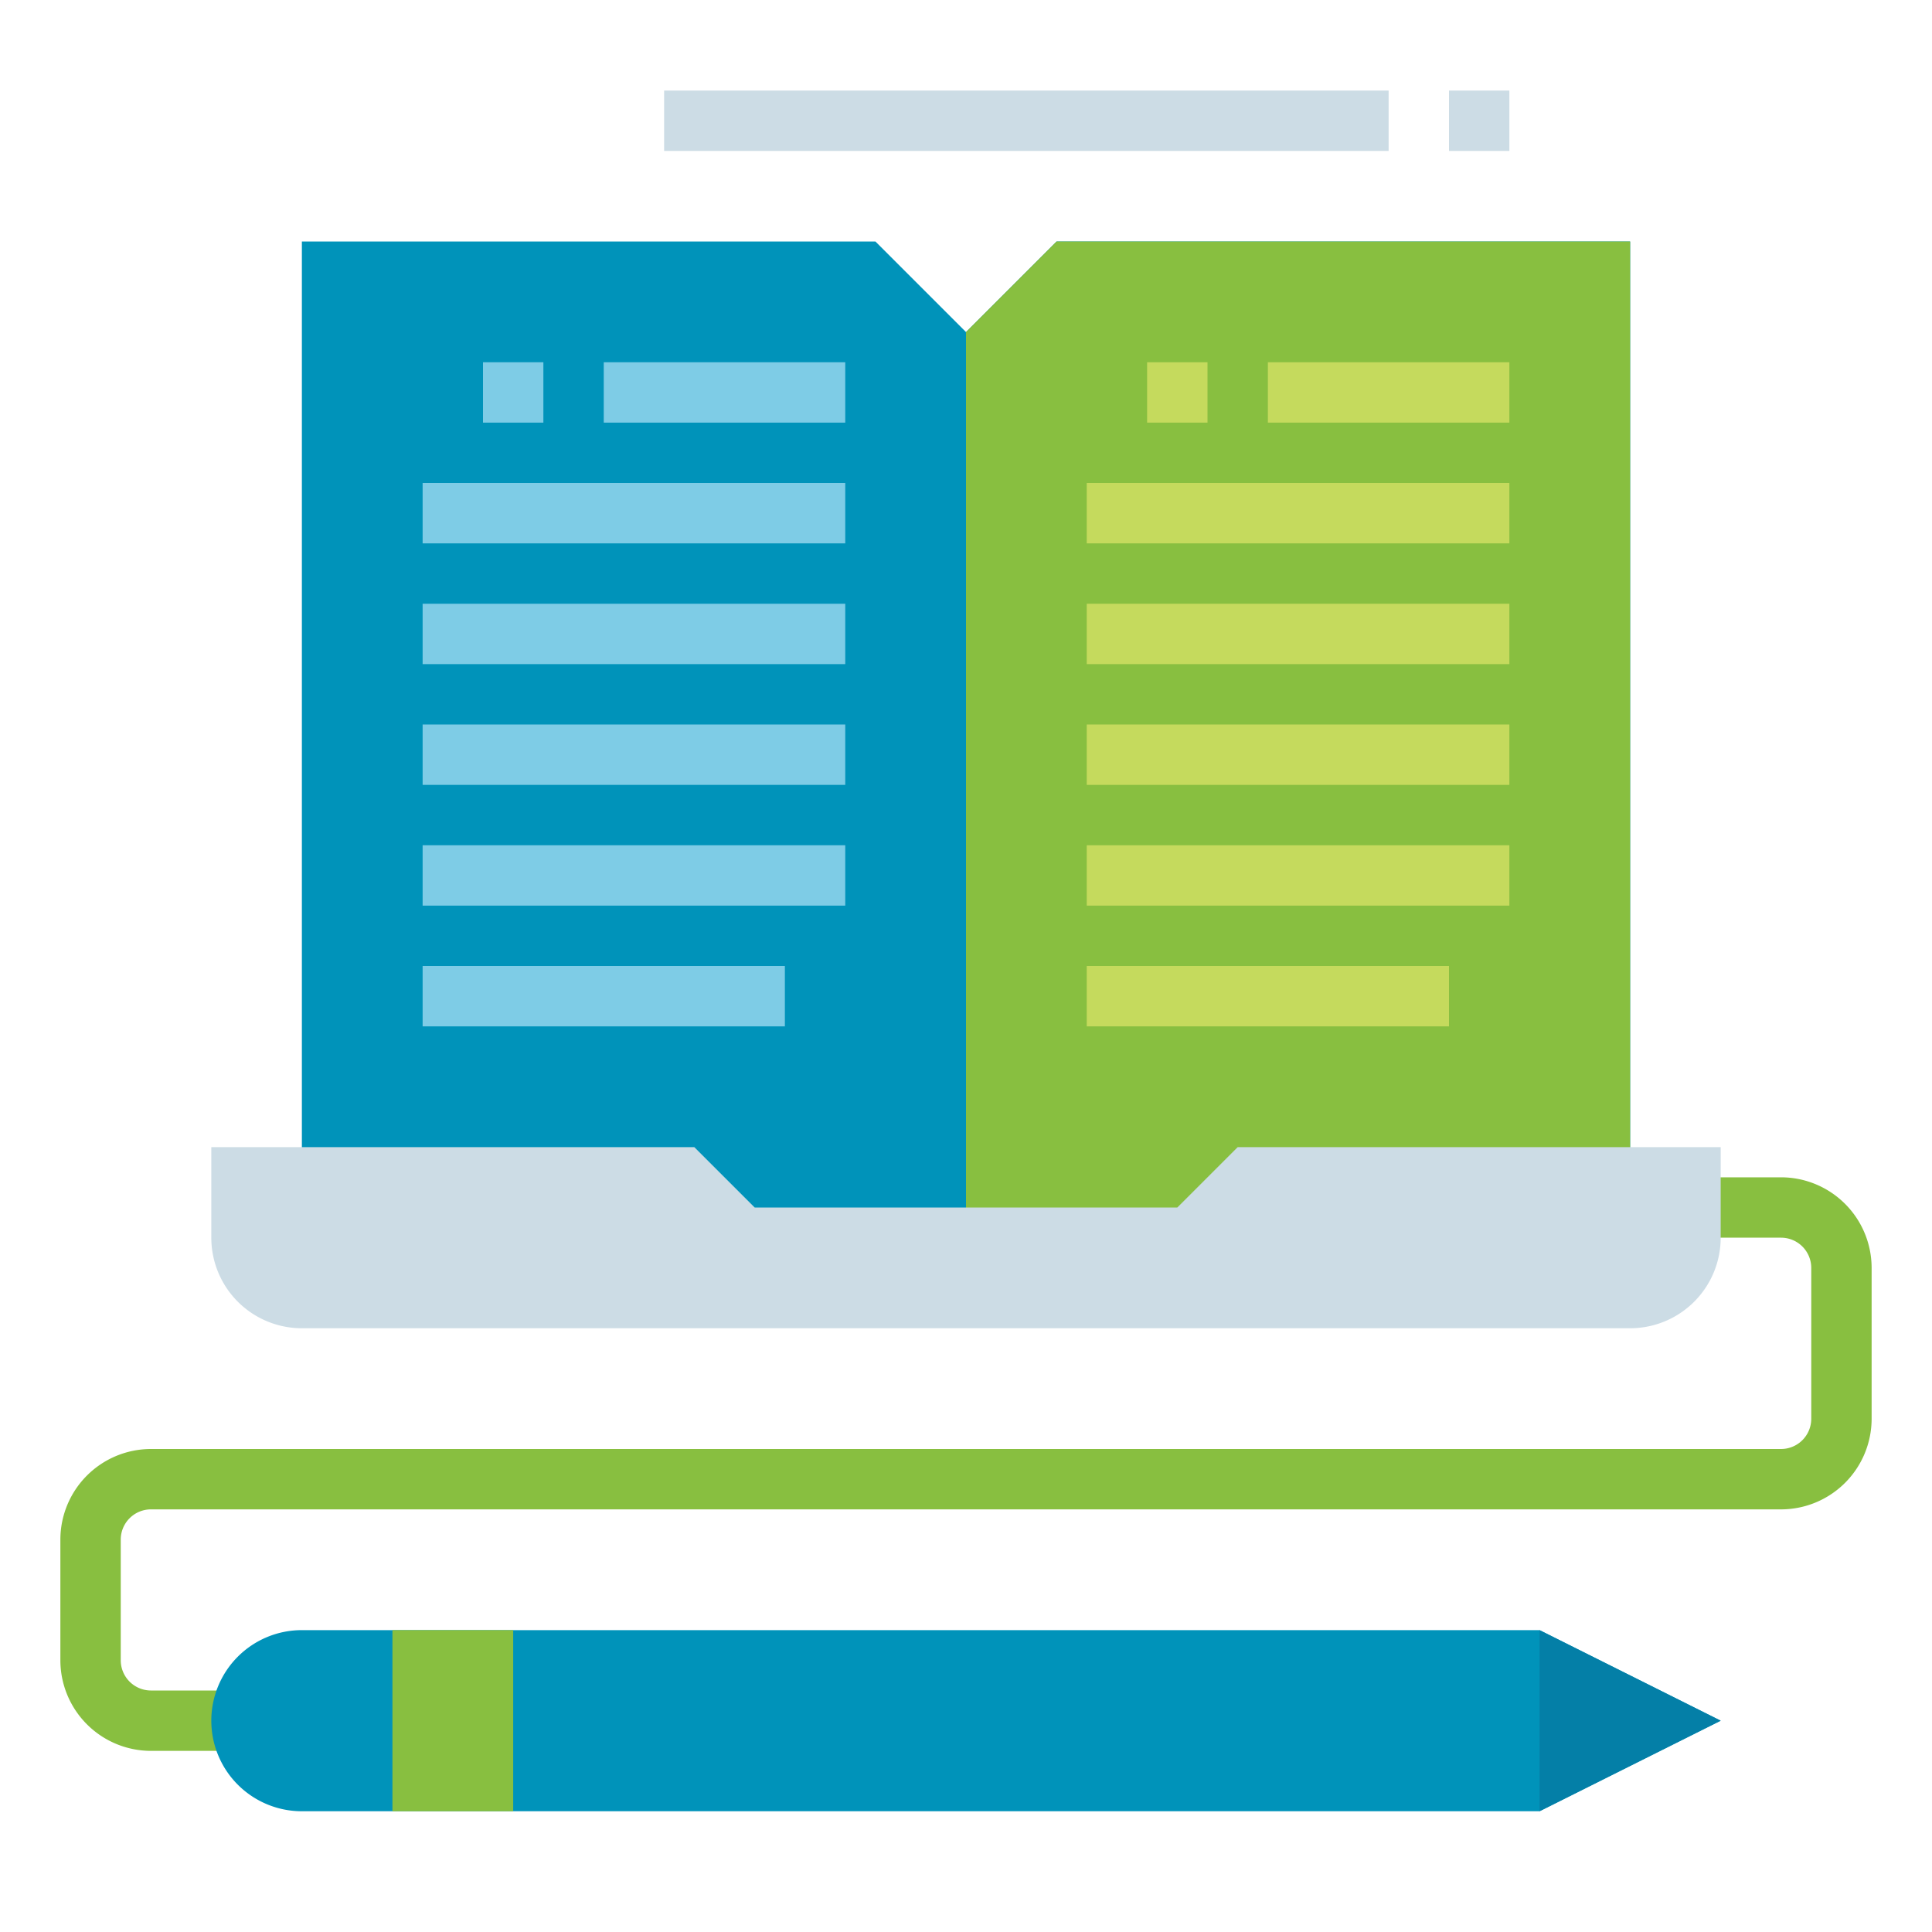 <?xml version="1.0" encoding="UTF-8"?> <svg xmlns="http://www.w3.org/2000/svg" id="Flat" height="512" viewBox="0 0 512 512" width="512"><path d="m88 464h-48a24.028 24.028 0 0 1 -24-24v-32a24.028 24.028 0 0 1 24-24h432a8.009 8.009 0 0 0 8-8v-40a8.009 8.009 0 0 0 -8-8h-32v-16h32a24.028 24.028 0 0 1 24 24v40a24.028 24.028 0 0 1 -24 24h-432a8.009 8.009 0 0 0 -8 8v32a8.009 8.009 0 0 0 8 8h48z" fill="#88bf40"></path><path d="m80 336v-272h152l24 24 24-24h152v272z" fill="#0093ba"></path><path d="m256 336v-248l24-24h152v272z" fill="#88bf40"></path><g fill="#7ecce6"><path d="m128 96h16v16h-16z"></path><path d="m160 96h64v16h-64z"></path><path d="m112 128h112v16h-112z"></path><path d="m112 160h112v16h-112z"></path><path d="m112 192h112v16h-112z"></path><path d="m112 224h112v16h-112z"></path><path d="m112 256h96v16h-96z"></path></g><path d="m304 96h16v16h-16z" fill="#c5da5d"></path><path d="m336 96h64v16h-64z" fill="#c5da5d"></path><path d="m288 128h112v16h-112z" fill="#c5da5d"></path><path d="m288 160h112v16h-112z" fill="#c5da5d"></path><path d="m288 192h112v16h-112z" fill="#c5da5d"></path><path d="m288 224h112v16h-112z" fill="#c5da5d"></path><path d="m288 256h96v16h-96z" fill="#c5da5d"></path><path d="m80 432h328l48 24-48 24h-328a24 24 0 0 1 -24-24 24 24 0 0 1 24-24z" fill="#0093ba"></path><path d="m104 432h32v48h-32z" fill="#88bf40"></path><path d="m408 432 48 24-48 24z" fill="#047fa7"></path><path d="m56 328v-24h128l16 16h112l16-16h128v24a24 24 0 0 1 -24 24h-352a24 24 0 0 1 -24-24z" fill="#ccdce5"></path><path d="m176 24h192v16h-192z" fill="#ccdce5"></path><path d="m384 24h16v16h-16z" fill="#ccdce5"></path></svg> 